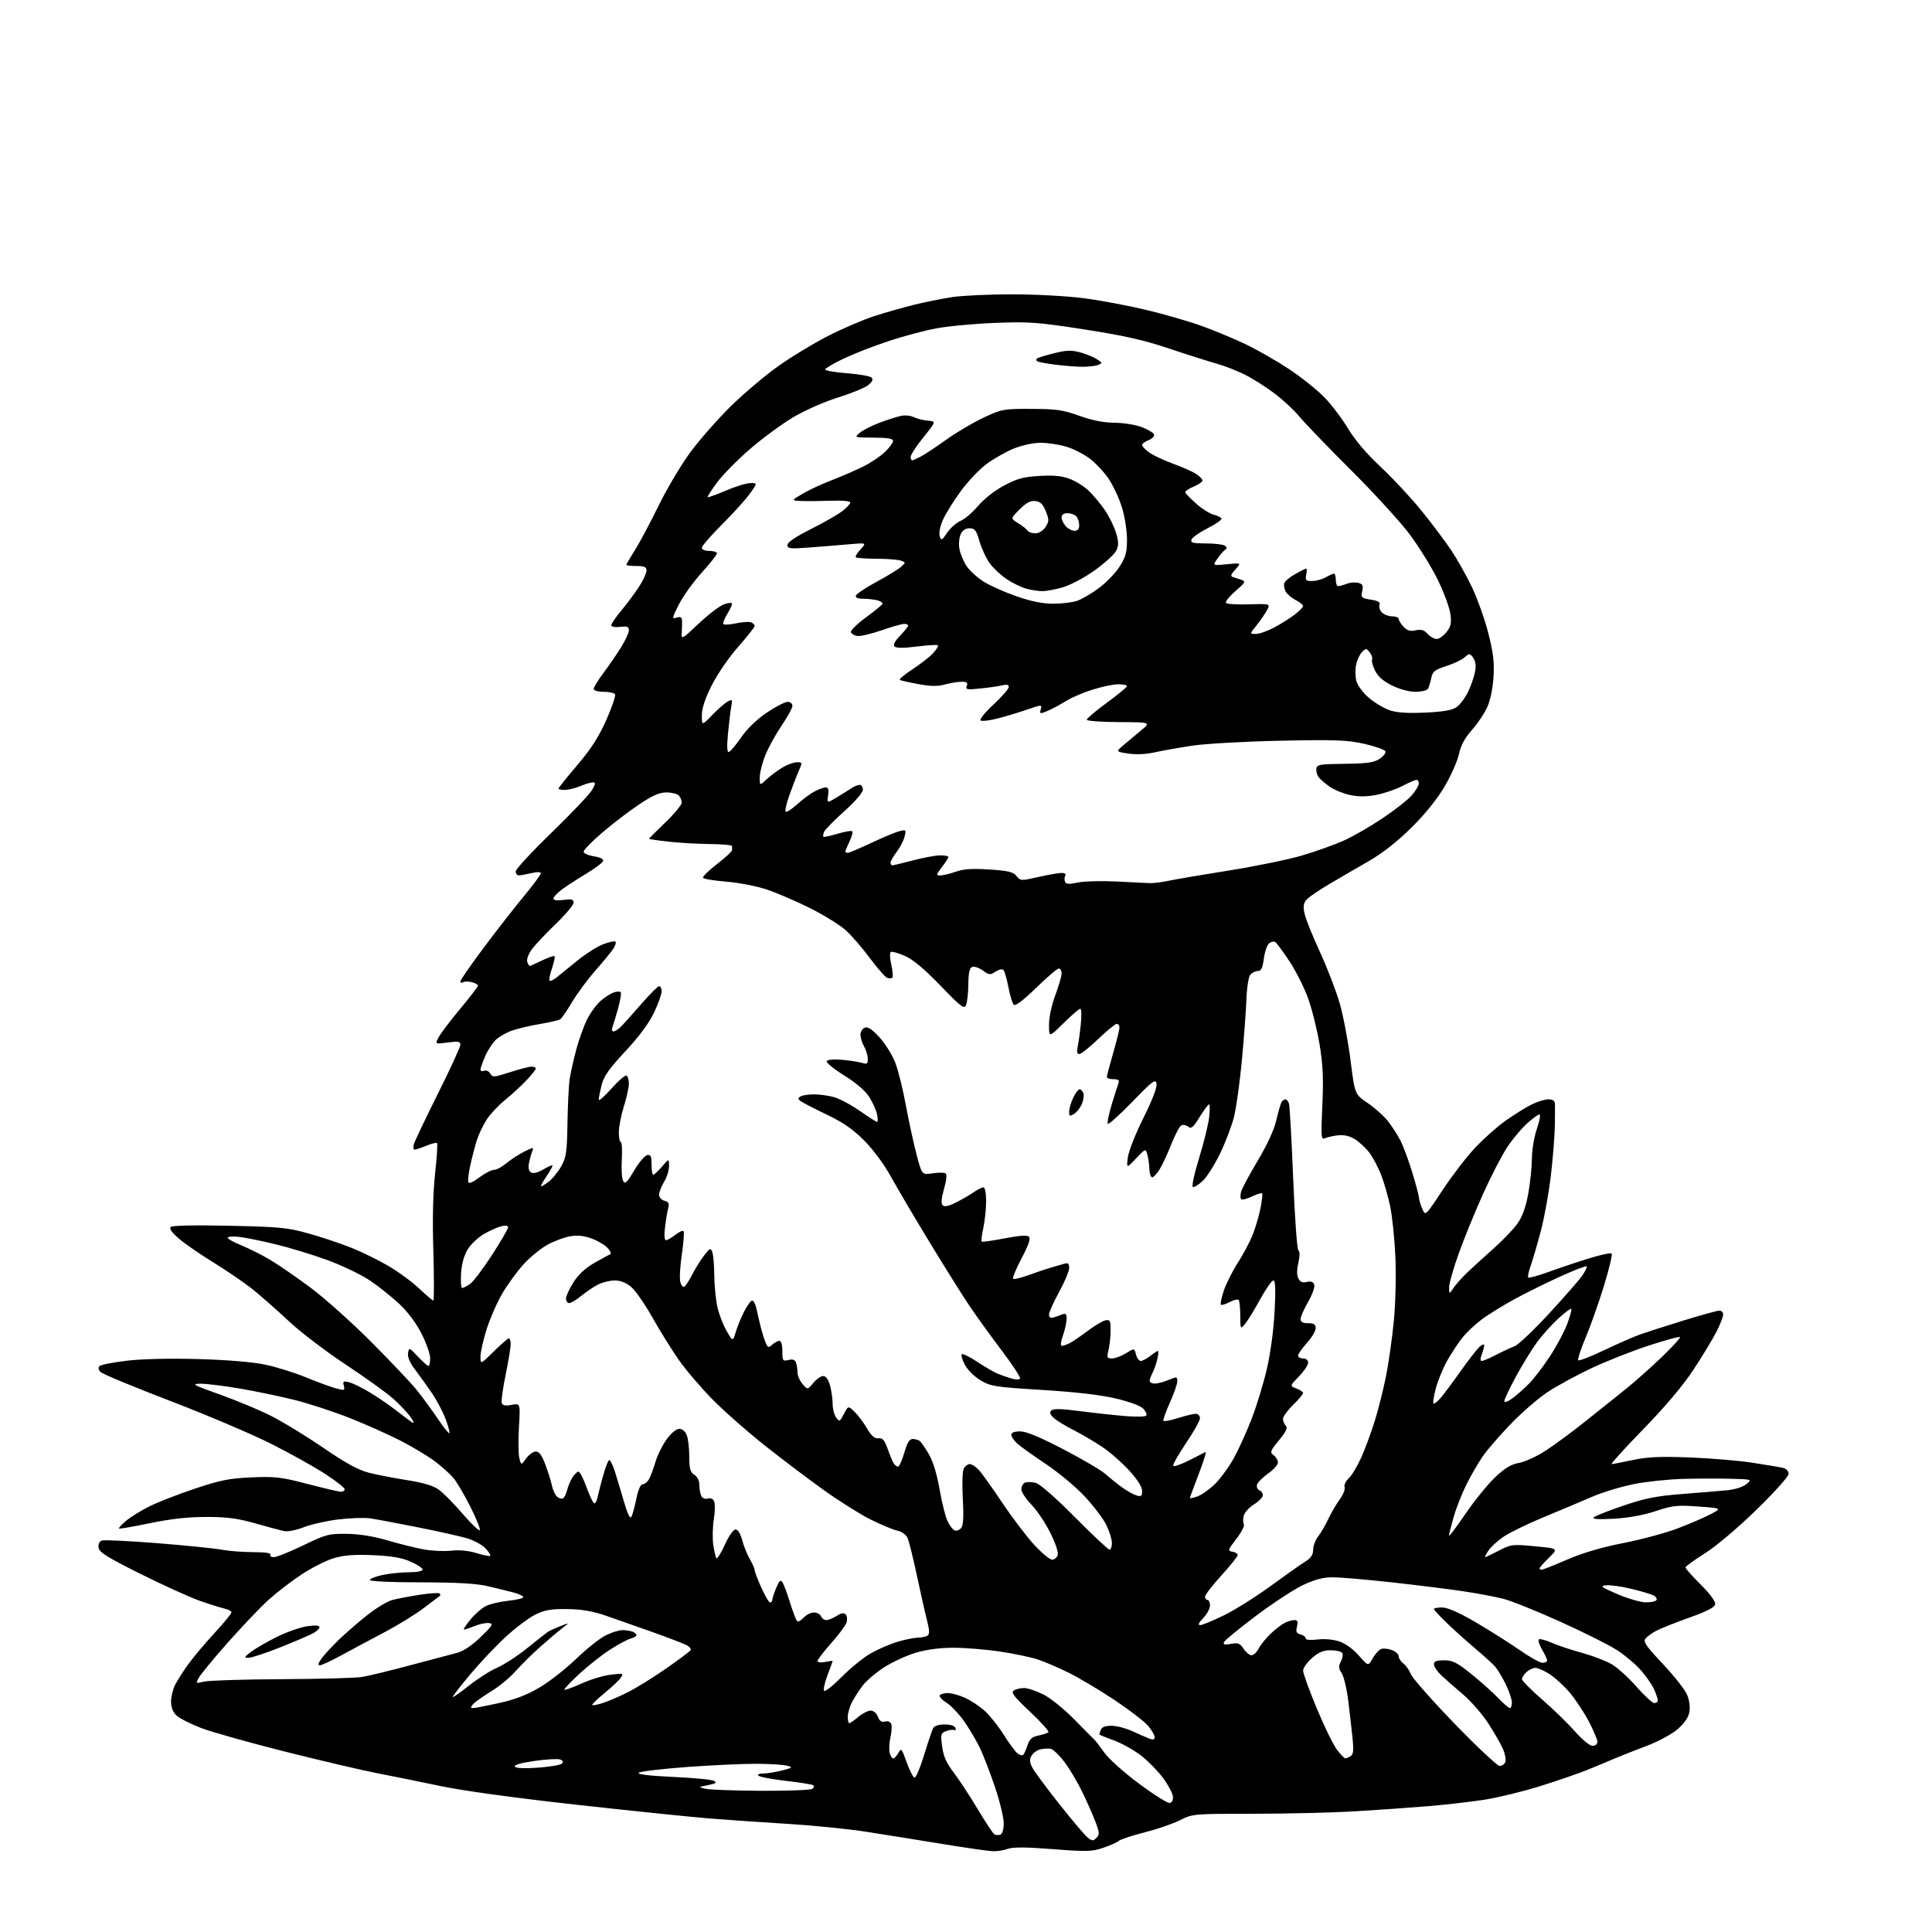<?xml version="1.0" encoding="UTF-8" standalone="no"?>
<svg 
  version="1.1" 
  xmlns="http://www.w3.org/2000/svg" 
  xmlns:xlink="http://www.w3.org/1999/xlink" 
  xmlns:svg="http://www.w3.org/2000/svg"
  xmlns:rdf="http://www.w3.org/1999/02/22-rdf-syntax-ns#"
  xmlns:cc="http://creativecommons.org/ns#"
  xmlns:dc="http://purl.org/dc/elements/1.1/"
  viewBox="0 0 768 768"
  width="768"
  height="768"
>
<style>svg {background-color: white; }</style>"
<path stroke="none" fill="black" fill-rule="evenodd" d="M394.68,735.89C392.93,735.83 383.85,734.52 374.50,732.99C365.15,731.46 351.65,729.30 344.50,728.18C337.35,727.06 323.40,725.65 313.50,725.04C303.60,724.43 289.65,723.47 282.50,722.91C275.35,722.34 251.50,719.89 229.50,717.45C204.75,714.71 183.97,711.85 175.00,709.96C167.03,708.28 155.78,706.00 150.00,704.89C144.22,703.78 127.80,699.93 113.50,696.34C99.20,692.75 84.10,688.50 79.94,686.91C75.78,685.31 71.39,683.08 70.19,681.96C68.74,680.61 68.00,678.74 68.00,676.41C68.00,674.48 68.73,671.46 69.63,669.70C70.53,667.94 72.89,664.25 74.88,661.50C76.87,658.75 81.53,653.21 85.25,649.19C88.96,645.17 92.00,641.47 92.00,640.96C92.00,640.45 90.76,639.77 89.25,639.44C87.74,639.10 83.29,637.70 79.36,636.32C75.43,634.94 64.85,630.14 55.86,625.65C42.67,619.08 39.44,617.06 39.18,615.25C38.99,613.91 39.49,612.75 40.40,612.40C41.25,612.07 51.22,612.54 62.55,613.44C73.88,614.34 85.43,615.51 88.21,616.04C91.00,616.57 96.61,617.00 100.70,617.00C105.39,617.00 107.89,617.37 107.50,618.00C107.16,618.55 107.77,619.00 108.85,619.00C109.94,619.00 115.18,616.89 120.51,614.32C129.57,609.94 130.69,609.64 137.85,609.73C142.84,609.79 148.46,610.69 154.00,612.32C158.68,613.70 165.15,615.31 168.39,615.91C171.63,616.50 176.58,616.73 179.39,616.42C182.66,616.06 186.28,616.41 189.45,617.39C192.18,618.24 194.62,618.72 194.87,618.46C195.13,618.20 194.28,616.86 192.98,615.48C191.68,614.10 188.41,612.31 185.71,611.51C183.01,610.71 174.21,608.74 166.15,607.13C158.09,605.52 149.56,603.93 147.19,603.58C144.82,603.24 139.06,603.43 134.39,604.01C129.72,604.59 123.57,605.99 120.71,607.11C117.86,608.24 114.40,608.93 113.01,608.64C111.63,608.36 106.45,606.98 101.50,605.57C94.42,603.55 90.27,603.01 82.00,603.01C74.71,603.01 67.86,603.77 59.57,605.50C53.01,606.86 47.48,607.81 47.28,607.61C47.08,607.41 48.35,606.04 50.11,604.56C51.86,603.09 55.98,600.52 59.27,598.87C62.55,597.21 70.69,594.03 77.37,591.80C87.62,588.37 91.13,587.67 100.00,587.28C109.39,586.87 111.75,587.15 122.32,589.91C128.82,591.61 134.78,593.00 135.57,593.00C136.36,593.00 137.00,592.54 137.00,591.98C137.00,591.42 133.58,588.73 129.40,586.00C125.22,583.27 115.64,577.91 108.12,574.10C100.59,570.28 82.52,562.59 67.97,557.01C53.41,551.43 40.84,546.22 40.04,545.44C39.10,544.52 38.93,543.67 39.56,543.04C40.09,542.51 45.00,541.55 50.47,540.90C56.57,540.18 67.56,539.93 78.95,540.26C90.58,540.59 100.49,541.42 105.50,542.48C109.90,543.41 117.10,545.66 121.50,547.47C125.90,549.29 131.23,551.25 133.35,551.84C136.98,552.83 137.17,552.77 136.67,550.86C136.21,549.07 136.48,548.90 138.82,549.49C140.29,549.86 144.09,551.73 147.26,553.66C150.42,555.58 155.15,558.83 157.76,560.88C160.37,562.93 163.15,565.00 163.95,565.49C164.74,565.97 164.40,564.96 163.18,563.25C161.96,561.54 158.83,558.24 156.23,555.93C153.63,553.62 145.12,547.51 137.32,542.36C129.51,537.21 119.39,529.49 114.82,525.20C110.24,520.91 103.85,515.27 100.62,512.66C97.38,510.06 90.40,505.27 85.10,502.01C79.81,498.76 73.54,494.44 71.17,492.41C68.37,490.02 67.21,488.39 67.84,487.76C68.45,487.15 77.30,486.96 91.16,487.26C111.42,487.70 114.37,487.99 122.86,490.38C128.00,491.83 135.57,494.36 139.68,496.01C143.79,497.65 150.38,500.88 154.33,503.19C158.27,505.49 163.79,509.54 166.60,512.19C169.40,514.83 171.95,517.00 172.26,517.00C172.57,517.00 172.57,508.19 172.26,497.43C171.88,484.47 172.12,473.97 172.97,466.38C173.67,460.08 174.02,454.68 173.73,454.40C173.45,454.12 171.54,454.58 169.49,455.44C167.43,456.30 165.33,457.00 164.81,457.00C164.29,457.00 164.17,455.99 164.54,454.75C164.92,453.51 169.22,444.49 174.11,434.69C179.00,424.90 183.00,416.18 183.00,415.32C183.00,414.00 182.16,413.85 177.95,414.41C172.91,415.08 172.91,415.08 174.39,412.29C175.20,410.76 179.04,405.69 182.93,401.02C186.82,396.36 190.00,392.21 190.00,391.79C190.00,391.38 188.90,390.76 187.56,390.42C186.21,390.09 184.64,390.11 184.06,390.46C183.48,390.82 183.00,390.68 183.00,390.14C183.00,389.60 187.14,383.61 192.21,376.83C197.27,370.05 204.47,360.81 208.21,356.31C211.94,351.80 215.00,347.69 215.00,347.16C215.00,346.57 213.57,346.54 211.25,347.08C209.19,347.56 206.94,347.96 206.25,347.98C205.56,347.99 205.00,347.28 205.00,346.40C205.00,345.52 211.41,338.59 219.25,330.99C227.09,323.39 234.31,315.78 235.31,314.09C236.77,311.58 236.84,311.00 235.68,311.00C234.89,311.00 232.63,311.67 230.65,312.50C228.68,313.32 225.92,314.00 224.53,314.00C223.14,314.00 222.00,313.76 222.00,313.47C222.00,313.18 225.36,308.99 229.47,304.16C234.96,297.71 238.03,292.93 241.03,286.18C243.27,281.12 244.83,276.54 244.50,275.99C244.16,275.45 242.11,275.00 239.94,275.00C237.62,275.00 236.00,274.52 236.00,273.84C236.00,273.21 237.72,270.39 239.83,267.59C241.93,264.79 245.08,260.21 246.83,257.41C248.57,254.61 250.00,251.53 250.00,250.55C250.00,249.12 249.34,248.86 246.50,249.19C244.43,249.43 243.00,249.16 243.00,248.53C243.00,247.94 244.87,245.22 247.15,242.48C249.43,239.74 252.58,235.50 254.15,233.05C255.72,230.61 257.00,227.80 257.00,226.80C257.00,225.37 256.19,225.00 253.00,225.00C250.80,225.00 249.00,224.78 249.00,224.52C249.00,224.26 250.50,221.67 252.34,218.77C254.18,215.87 258.44,207.88 261.81,201.00C265.17,194.12 270.94,184.45 274.63,179.50C278.32,174.55 285.46,166.45 290.49,161.50C295.53,156.55 303.90,149.46 309.08,145.75C314.26,142.04 323.23,136.59 329.00,133.63C334.77,130.68 343.10,127.09 347.50,125.67C351.90,124.25 359.10,122.20 363.50,121.12C367.90,120.04 374.74,118.67 378.69,118.08C382.65,117.49 393.31,117.00 402.39,117.00C411.47,117.00 424.21,117.69 430.70,118.53C437.19,119.37 448.35,121.45 455.50,123.16C462.65,124.86 472.60,127.74 477.62,129.54C482.64,131.35 490.52,134.62 495.13,136.82C499.74,139.02 507.56,143.51 512.51,146.79C517.45,150.07 523.81,155.17 526.64,158.13C529.47,161.08 533.67,166.65 535.97,170.50C538.66,174.98 543.33,180.46 548.96,185.72C553.80,190.24 561.12,198.12 565.23,203.22C569.34,208.32 574.60,215.33 576.92,218.79C579.24,222.26 582.90,228.78 585.07,233.29C587.23,237.81 590.16,246.00 591.57,251.50C593.59,259.32 594.05,263.13 593.70,269.00C593.44,273.46 592.45,278.32 591.25,281.00C590.15,283.48 587.40,287.59 585.14,290.14C582.27,293.38 580.70,296.28 579.96,299.76C579.37,302.51 576.81,308.30 574.26,312.63C571.32,317.64 566.52,323.59 561.05,329.00C555.37,334.63 549.60,339.15 543.98,342.38C539.32,345.06 532.35,349.11 528.51,351.38C524.66,353.64 520.68,356.33 519.67,357.34C518.22,358.78 517.96,359.99 518.50,362.84C518.87,364.85 521.61,371.75 524.58,378.17C527.55,384.59 531.14,393.90 532.56,398.85C533.98,403.80 535.91,413.97 536.85,421.44C538.56,435.02 538.56,435.02 543.64,438.45C546.44,440.33 550.08,443.59 551.73,445.69C553.38,447.78 555.65,451.30 556.76,453.50C557.87,455.70 559.96,461.35 561.39,466.05C562.83,470.75 564.02,475.25 564.05,476.05C564.07,476.85 564.66,478.83 565.36,480.47C566.62,483.43 566.62,483.43 573.39,473.17C577.11,467.53 582.91,459.96 586.28,456.36C589.65,452.76 595.13,447.88 598.45,445.53C601.78,443.17 606.39,440.29 608.71,439.12C611.03,437.95 614.06,437.00 615.46,437.00C617.17,437.00 618.03,437.57 618.11,438.75C618.17,439.71 618.14,443.88 618.06,448.00C617.97,452.12 617.25,460.95 616.46,467.62C615.66,474.29 613.91,483.96 612.56,489.12C611.21,494.28 609.41,500.48 608.55,502.91C607.68,505.33 607.21,507.55 607.50,507.84C607.79,508.12 611.51,507.10 615.76,505.55C620.02,504.01 627.21,501.60 631.74,500.20C636.27,498.79 640.28,497.95 640.65,498.32C641.03,498.69 639.63,504.51 637.56,511.25C635.49,517.99 632.21,527.24 630.28,531.80C628.35,536.37 627.05,540.39 627.39,540.72C627.73,541.06 632.39,539.25 637.75,536.69C643.11,534.13 649.52,531.33 652.00,530.45C654.48,529.57 662.22,527.09 669.20,524.93C676.19,522.77 682.60,521.00 683.45,521.00C684.30,521.00 685.00,521.69 685.00,522.53C685.00,523.38 683.82,526.41 682.37,529.28C680.92,532.15 676.82,538.94 673.25,544.36C668.98,550.84 662.12,558.99 653.25,568.11C645.82,575.75 640.14,582.00 640.62,582.00C641.10,582.00 644.88,581.28 649.00,580.39C654.84,579.15 659.83,578.92 671.50,579.35C679.75,579.66 691.00,580.60 696.50,581.44C702.00,582.28 707.51,583.21 708.75,583.50C710.07,583.82 711.00,584.80 711.00,585.87C711.00,586.91 705.45,593.12 698.25,600.13C690.77,607.41 682.30,614.57 677.75,617.45C673.49,620.14 670.00,622.68 670.00,623.09C670.00,623.50 672.73,626.57 676.07,629.91C679.85,633.69 682.02,636.65 681.81,637.74C681.58,638.96 678.42,640.58 671.49,643.05C665.99,645.01 660.12,647.34 658.43,648.24C656.74,649.13 654.80,650.54 654.12,651.35C653.10,652.59 654.25,654.27 661.01,661.45C665.48,666.19 669.81,671.70 670.65,673.70C671.57,675.92 671.92,678.60 671.54,680.62C671.14,682.78 669.51,685.12 666.79,687.45C664.51,689.40 659.04,692.35 654.58,694.02C650.13,695.69 644.48,697.93 642.00,698.98C639.52,700.04 634.58,702.10 631.00,703.55C627.42,705.00 618.93,707.93 612.13,710.05C605.32,712.17 595.42,714.58 590.13,715.41C584.83,716.23 574.88,717.38 568.00,717.96C561.12,718.54 548.08,719.46 539.00,720.00C529.92,720.55 511.62,720.99 498.33,721.00C474.38,721.00 474.12,721.02 469.05,723.57C466.24,724.98 459.94,727.15 455.04,728.38C450.15,729.62 445.54,731.14 444.80,731.75C444.06,732.37 441.22,733.63 438.50,734.55C434.06,736.06 431.95,736.11 418.48,735.06C407.81,734.23 402.61,734.20 400.65,734.94C399.12,735.52 396.44,735.95 394.68,735.89zM435.83,730.60C437.14,729.28 437.11,728.56 435.51,724.31C434.51,721.66 432.15,716.31 430.26,712.41C428.38,708.50 425.16,703.11 423.13,700.41C421.09,697.72 418.62,695.36 417.63,695.17C416.65,694.98 414.77,695.09 413.45,695.42C412.13,695.75 410.58,696.91 410.00,698.00C409.21,699.48 409.31,700.69 410.41,702.74C411.22,704.26 415.97,710.67 420.98,717.00C425.98,723.33 431.03,729.31 432.20,730.30C434.09,731.89 434.51,731.92 435.83,730.60zM397.66,729.30C398.47,728.99 399.00,727.21 399.00,724.77C399.00,722.56 397.47,716.20 395.60,710.63C393.74,705.06 391.03,698.02 389.60,695.00C388.16,691.98 385.30,687.12 383.24,684.20C381.18,681.29 378.04,677.98 376.25,676.85C374.46,675.73 373.25,674.40 373.56,673.90C373.87,673.41 375.33,673.01 376.81,673.02C378.29,673.03 381.33,673.87 383.57,674.89C385.80,675.91 389.26,678.17 391.26,679.92C393.26,681.68 396.66,685.91 398.82,689.33C400.97,692.74 403.48,696.16 404.39,696.91C405.30,697.67 406.36,697.97 406.74,697.59C407.12,697.21 407.90,695.48 408.47,693.74C409.27,691.29 410.24,690.42 412.80,689.90C414.62,689.53 416.40,688.94 416.76,688.58C417.12,688.22 413.83,684.56 409.46,680.45C403.01,674.40 401.79,672.80 403.00,672.01C403.82,671.47 405.65,671.02 407.05,671.02C408.46,671.01 411.89,672.14 414.67,673.53C417.47,674.92 422.92,679.28 426.83,683.28C430.73,687.25 434.40,690.95 434.99,691.50C435.57,692.05 437.40,694.43 439.05,696.78C440.71,699.14 446.88,704.66 452.78,709.04C458.68,713.43 464.18,716.89 465.00,716.72C465.92,716.54 466.40,715.51 466.24,714.08C466.09,712.79 464.38,709.56 462.43,706.91C460.49,704.26 456.61,700.27 453.83,698.05C451.04,695.84 446.12,693.06 442.88,691.88C439.65,690.70 437.00,689.60 437.00,689.45C437.00,689.29 437.27,688.45 437.61,687.58C438.01,686.53 439.44,686.01 441.86,686.02C443.86,686.03 447.52,686.98 450.00,688.11C452.48,689.25 455.51,690.58 456.75,691.07C458.43,691.73 459.00,691.60 459.00,690.55C459.00,689.78 457.83,687.77 456.41,686.07C454.98,684.38 449.06,679.81 443.26,675.93C437.45,672.05 429.28,667.16 425.10,665.08C420.92,662.99 415.25,660.55 412.50,659.65C409.75,658.75 403.00,657.34 397.50,656.51C392.00,655.69 383.72,655.01 379.11,655.01C373.62,655.00 368.40,655.69 364.02,656.99C360.34,658.09 354.67,660.71 351.42,662.81C348.16,664.92 344.33,668.18 342.90,670.07C341.47,671.96 339.55,674.94 338.65,676.70C337.74,678.46 337.00,681.05 337.00,682.45C337.00,683.85 337.27,685.00 337.61,685.00C337.94,685.00 339.55,683.88 341.18,682.50C342.82,681.12 345.03,680.00 346.10,680.00C347.24,680.00 348.43,681.00 348.97,682.42C349.62,684.14 350.44,684.70 351.81,684.34C352.94,684.04 353.95,684.44 354.28,685.30C354.59,686.10 354.45,688.50 353.97,690.63C353.49,692.76 353.35,695.51 353.65,696.75C353.96,697.99 354.60,699.00 355.07,699.00C355.54,699.00 356.46,698.01 357.11,696.80C358.21,694.75 358.43,694.99 360.39,700.47C361.55,703.70 362.95,706.48 363.50,706.65C364.05,706.81 365.77,702.80 367.32,697.72C368.87,692.65 370.50,687.83 370.93,687.00C371.42,686.07 373.16,685.50 375.53,685.50C377.89,685.50 379.51,686.03 379.80,686.89C380.05,687.65 379.86,688.04 379.38,687.76C378.90,687.47 377.45,687.63 376.16,688.12C373.97,688.94 373.86,689.36 374.51,694.25C375.03,698.13 376.21,700.81 379.03,704.50C381.14,707.25 385.42,713.77 388.55,719.00C391.68,724.23 394.70,728.80 395.28,729.16C395.85,729.52 396.92,729.58 397.66,729.30zM302.50,711.87C312.95,711.92 322.11,711.58 322.86,711.11C323.65,710.61 323.81,710.00 323.24,709.65C322.71,709.32 317.82,708.54 312.39,707.92C306.95,707.29 302.07,706.38 301.55,705.89C300.98,705.36 301.70,705.00 303.36,705.00C304.87,705.00 308.23,704.46 310.81,703.81C315.03,702.73 315.25,702.54 313.00,701.91C311.62,701.52 306.23,701.17 301.00,701.13C295.77,701.09 283.26,701.67 273.18,702.40C263.10,703.14 254.42,704.18 253.89,704.71C253.26,705.34 258.08,705.92 267.56,706.35C275.62,706.72 282.93,707.42 283.82,707.92C285.08,708.63 284.56,709.00 281.47,709.61C277.50,710.40 277.50,710.40 280.50,711.08C282.15,711.46 292.05,711.81 302.50,711.87zM213.81,702.68C218.49,702.34 222.78,701.62 223.33,701.07C224.00,700.40 223.79,699.86 222.67,699.43C221.76,699.08 217.19,699.33 212.51,700.00C207.15,700.76 204.25,701.59 204.65,702.24C205.06,702.90 208.37,703.06 213.81,702.68zM596.14,702.00C597.05,702.00 598.05,701.30 598.38,700.44C598.71,699.59 598.33,697.34 597.55,695.46C596.76,693.57 594.12,688.94 591.69,685.18C589.25,681.42 584.63,676.13 581.42,673.42C578.21,670.71 574.33,667.30 572.79,665.83C571.26,664.36 570.00,662.44 570.00,661.58C570.00,660.40 571.03,660.00 574.05,660.00C577.46,660.00 579.17,660.86 584.80,665.39C588.49,668.36 593.28,672.63 595.45,674.89C597.63,677.15 599.76,679.00 600.20,679.00C600.64,679.00 601.00,677.99 600.99,676.75C600.98,675.51 599.89,672.25 598.55,669.50C597.21,666.75 595.30,663.59 594.31,662.47C593.31,661.36 589.58,657.97 586.00,654.94C582.42,651.91 577.36,647.35 574.75,644.80C572.14,642.26 570.00,639.91 570.00,639.59C570.00,639.27 571.47,639.00 573.27,639.00C575.44,639.00 579.88,640.95 586.52,644.82C592.01,648.03 599.84,652.98 603.93,655.82C608.01,658.67 612.18,661.00 613.18,661.00C614.18,661.00 615.00,660.58 615.00,660.06C615.00,659.54 614.08,657.55 612.95,655.65C611.83,653.74 611.28,651.94 611.75,651.66C612.21,651.37 614.45,651.97 616.73,652.99C619.00,654.01 624.38,655.80 628.68,656.98C632.98,658.16 638.37,660.21 640.65,661.54C642.94,662.88 647.38,666.90 650.52,670.48C653.67,674.07 656.86,677.00 657.62,677.00C658.38,677.00 659.00,676.54 659.00,675.97C659.00,675.40 658.38,673.49 657.62,671.72C656.86,669.95 654.51,666.51 652.40,664.09C650.29,661.66 646.00,658.02 642.87,655.99C639.74,653.97 629.60,648.88 620.34,644.70C611.08,640.51 600.88,636.40 597.67,635.57C594.47,634.75 587.27,633.38 581.67,632.55C576.08,631.71 563.31,630.12 553.30,629.01C543.29,627.91 532.71,627.00 529.80,627.00C525.97,627.00 522.70,627.85 518.00,630.07C514.42,631.75 506.00,637.27 499.27,642.32C492.55,647.37 486.82,652.08 486.54,652.79C486.16,653.76 486.86,653.93 489.35,653.46C492.17,652.93 492.92,653.23 494.36,655.42C495.29,656.84 496.70,658.00 497.50,658.00C498.30,658.00 499.60,656.76 500.39,655.25C501.18,653.74 503.33,651.09 505.16,649.37C507.00,647.65 509.48,645.74 510.68,645.12C511.89,644.50 513.62,644.00 514.54,644.00C515.84,644.00 516.07,644.58 515.57,646.58C515.05,648.64 515.33,649.27 516.96,649.70C518.08,649.99 519.00,650.69 519.00,651.26C519.00,651.89 520.82,652.07 523.75,651.72C526.60,651.39 530.10,651.71 532.50,652.53C534.86,653.34 538.01,655.63 540.19,658.14C543.88,662.38 543.88,662.38 545.69,659.19C546.68,657.43 548.23,655.76 549.12,655.47C550.01,655.18 551.92,655.40 553.37,655.95C554.82,656.50 556.00,657.61 556.00,658.42C556.00,659.23 556.81,660.47 557.80,661.19C558.79,661.91 560.15,663.85 560.83,665.50C561.51,667.15 569.36,676.04 578.28,685.25C587.20,694.46 595.24,702.00 596.14,702.00zM534.80,698.98C535.19,698.98 536.13,698.57 536.90,698.08C537.96,697.41 538.15,695.77 537.70,691.35C537.37,688.13 536.61,681.46 536.01,676.52C535.42,671.58 534.22,666.46 533.36,665.15C532.08,663.19 532.02,662.34 533.01,660.47C533.69,659.22 533.93,657.70 533.56,657.10C533.19,656.49 531.12,656.00 528.98,656.00C526.03,656.00 524.20,656.77 521.53,659.10C519.59,660.81 518.00,663.06 518.00,664.11C518.00,665.16 520.43,671.87 523.40,679.03C526.37,686.19 530.00,693.62 531.45,695.53C532.91,697.44 534.42,698.99 534.80,698.98zM633.06,694.00C634.17,694.00 635.00,693.32 635.00,692.40C635.00,691.51 633.42,687.80 631.50,684.15C629.57,680.49 626.13,675.33 623.85,672.67C621.57,670.01 617.98,666.75 615.87,665.42C613.77,664.09 611.28,663.00 610.35,663.00C609.42,663.00 607.83,663.74 606.83,664.65C605.82,665.57 605.00,666.83 605.00,667.47C605.00,668.11 608.59,671.74 612.99,675.55C617.38,679.36 623.25,685.07 626.04,688.24C628.95,691.53 631.95,694.00 633.06,694.00zM188.13,678.98C188.88,678.97 193.52,678.07 198.44,676.98C204.70,675.60 209.49,673.75 214.44,670.83C218.32,668.54 224.88,663.42 229.00,659.45C233.12,655.48 238.39,651.28 240.71,650.12C243.03,648.95 246.03,648.00 247.38,648.00C248.73,648.00 250.55,648.27 251.42,648.61C252.29,648.94 253.00,649.57 253.00,650.00C253.00,650.43 251.97,651.04 250.71,651.36C249.44,651.68 245.73,653.67 242.46,655.79C239.18,657.90 233.67,662.26 230.22,665.45C226.77,668.65 224.13,671.46 224.36,671.69C224.59,671.93 227.66,670.82 231.16,669.23C234.67,667.63 239.91,666.05 242.80,665.71C247.83,665.11 247.99,665.17 246.71,667.00C245.97,668.06 243.04,670.82 240.19,673.13C237.34,675.45 235.20,677.54 235.44,677.77C235.67,678.01 237.58,677.64 239.68,676.96C241.78,676.28 246.20,674.38 249.50,672.73C252.80,671.08 259.65,666.84 264.73,663.31C269.80,659.77 274.20,656.48 274.51,655.99C274.81,655.50 274.14,654.61 273.01,654.01C271.89,653.41 265.91,651.11 259.73,648.90C253.56,646.70 245.12,643.73 241.00,642.31C235.57,640.45 231.29,639.71 225.50,639.63C219.04,639.55 216.59,639.97 212.80,641.83C210.22,643.09 204.88,647.12 200.93,650.77C196.98,654.43 190.66,661.12 186.87,665.65C183.09,670.18 180.00,674.17 180.00,674.53C180.00,674.88 182.86,672.89 186.36,670.11C189.86,667.33 194.90,664.11 197.56,662.97C200.22,661.83 205.57,658.36 209.45,655.25C213.33,652.14 216.98,649.25 217.58,648.82C218.17,648.39 220.42,647.34 222.58,646.49C226.50,644.94 226.50,644.94 223.51,647.22C221.87,648.47 217.88,651.86 214.65,654.74C211.41,657.62 207.00,661.99 204.84,664.45C202.68,666.90 198.29,670.50 195.08,672.45C191.87,674.40 188.69,676.67 188.00,677.50C187.00,678.71 187.02,679.00 188.13,678.98zM334.56,666.63C338.07,663.08 343.32,658.83 346.22,657.18C349.12,655.54 353.94,653.47 356.93,652.59C359.92,651.72 363.52,650.99 364.93,650.98C366.34,650.98 368.03,650.63 368.68,650.22C369.58,649.65 369.53,648.16 368.47,643.98C367.70,640.97 365.88,632.91 364.43,626.07C362.98,619.23 361.33,612.61 360.76,611.37C360.15,610.03 358.45,608.82 356.61,608.42C354.90,608.05 350.12,606.06 345.99,603.99C341.86,601.92 333.50,596.65 327.41,592.29C321.32,587.93 310.74,579.94 303.92,574.53C297.09,569.12 287.79,560.93 283.26,556.32C278.72,551.72 272.73,544.70 269.93,540.72C267.14,536.75 262.40,529.15 259.41,523.83C256.42,518.51 252.60,513.00 250.91,511.58C248.90,509.89 246.65,509.00 244.37,509.00C242.46,509.00 239.46,509.74 237.70,510.65C235.94,511.55 232.93,513.58 231.02,515.15C229.11,516.72 226.97,518.00 226.27,518.00C225.57,518.00 225.00,517.19 225.00,516.20C225.00,515.20 226.33,512.30 227.95,509.75C229.88,506.70 232.72,504.06 236.20,502.06C239.11,500.39 241.95,498.86 242.50,498.66C243.05,498.46 242.66,497.34 241.63,496.18C240.60,495.02 237.79,493.32 235.39,492.41C232.37,491.25 229.73,490.95 226.82,491.41C224.51,491.78 220.41,493.28 217.72,494.75C215.02,496.22 210.72,499.72 208.16,502.54C205.60,505.36 201.80,510.56 199.72,514.09C197.65,517.61 194.84,524.01 193.47,528.30C192.11,532.59 191.00,537.53 191.00,539.27C191.00,542.43 191.00,542.43 196.28,537.22C199.19,534.35 201.89,532.00 202.28,532.00C202.68,532.00 203.00,533.08 203.00,534.39C203.00,535.70 202.09,541.20 200.98,546.61C199.86,552.02 199.18,557.04 199.46,557.77C199.82,558.70 201.00,558.90 203.41,558.45C206.85,557.81 206.85,557.81 206.29,567.28C205.98,572.49 206.05,578.04 206.44,579.62C207.16,582.50 207.16,582.50 209.16,579.75C210.27,578.24 212.00,577.00 213.01,577.00C214.32,577.00 215.42,578.52 216.81,582.25C217.88,585.14 219.07,588.93 219.44,590.68C219.82,592.43 220.75,594.38 221.52,595.02C222.29,595.65 223.33,595.91 223.85,595.60C224.36,595.28 225.08,593.78 225.46,592.26C225.83,590.74 226.79,588.49 227.59,587.25C228.39,586.01 229.46,585.00 229.97,585.00C230.48,585.00 231.88,587.71 233.09,591.03C234.30,594.35 235.66,597.29 236.12,597.57C236.57,597.85 237.20,596.83 237.52,595.29C237.83,593.76 238.82,589.89 239.72,586.70C240.61,583.51 241.68,580.70 242.09,580.44C242.50,580.19 243.52,582.13 244.36,584.74C245.19,587.36 246.85,592.85 248.04,596.95C249.49,601.94 250.46,603.92 250.99,602.95C251.43,602.15 252.31,598.91 252.96,595.75C253.72,592.06 254.64,590.00 255.54,590.00C256.30,590.00 257.43,589.06 258.04,587.92C258.65,586.78 259.79,583.70 260.57,581.09C261.34,578.47 263.34,574.45 265.00,572.16C266.82,569.65 268.81,568.00 270.03,568.00C271.28,568.00 272.42,568.98 273.02,570.57C273.56,571.98 274.00,575.80 274.00,579.06C274.00,583.90 274.37,585.21 276.00,586.23C277.27,587.03 278.01,588.58 278.02,590.49C278.02,592.15 278.43,594.13 278.91,594.90C279.40,595.66 280.51,596.02 281.37,595.69C282.27,595.34 283.32,595.75 283.81,596.62C284.29,597.49 284.28,600.64 283.77,603.83C283.28,606.95 283.17,611.52 283.53,614.00C283.90,616.48 284.44,618.90 284.75,619.40C285.05,619.89 286.55,617.53 288.09,614.15C289.73,610.53 291.50,608.00 292.40,608.00C293.35,608.00 294.34,609.60 295.04,612.25C295.66,614.59 297.02,617.99 298.08,619.81C299.14,621.63 300.00,623.59 300.00,624.18C300.00,624.77 301.19,627.89 302.64,631.12C304.09,634.36 305.66,637.00 306.14,637.00C306.61,637.00 307.00,636.54 307.00,635.97C307.00,635.40 307.70,633.27 308.55,631.23C309.78,628.29 310.29,627.84 311.06,629.02C311.59,629.83 312.96,633.54 314.11,637.25C315.26,640.96 316.54,644.22 316.96,644.48C317.39,644.74 318.54,644.06 319.52,642.98C320.51,641.89 322.32,641.00 323.55,641.00C324.78,641.00 326.05,641.67 326.36,642.50C326.68,643.33 327.64,644.00 328.50,644.00C329.37,644.00 331.20,643.26 332.59,642.35C334.34,641.20 335.42,641.02 336.15,641.75C336.73,642.33 336.89,643.77 336.51,644.96C336.14,646.15 333.39,649.85 330.41,653.18C327.44,656.52 325.00,659.70 325.00,660.25C325.00,660.83 326.27,661.00 328.00,660.65C329.65,660.32 331.00,660.15 331.00,660.27C331.00,660.40 330.09,662.89 328.98,665.81C327.87,668.74 327.23,671.57 327.56,672.10C327.90,672.64 331.04,670.18 334.56,666.63zM81.14,668.46C82.99,668.01 96.88,667.57 112.00,667.50C127.12,667.43 141.53,667.03 144.00,666.61C146.47,666.20 155.03,664.12 163.00,661.99C170.97,659.86 179.32,657.65 181.54,657.07C184.20,656.39 187.45,654.24 191.04,650.77C195.83,646.15 196.24,645.46 194.35,645.19C193.17,645.03 190.51,645.59 188.45,646.46C186.38,647.32 184.55,647.88 184.37,647.71C184.20,647.53 185.43,645.72 187.12,643.67C188.80,641.63 191.48,639.29 193.06,638.47C194.65,637.65 198.66,636.69 201.97,636.34C205.29,636.00 208.00,635.35 208.00,634.90C208.00,634.45 206.31,633.63 204.25,633.08C202.19,632.53 197.57,631.39 194.00,630.55C189.32,629.46 181.83,629.03 167.25,629.01C155.65,629.01 147.00,628.61 147.00,628.08C147.00,627.58 149.27,626.68 152.05,626.08C154.83,625.49 159.55,625.00 162.55,625.00C165.71,625.00 168.00,624.56 168.00,623.94C168.00,623.36 165.86,621.94 163.25,620.78C159.80,619.24 155.74,618.54 148.43,618.21C141.02,617.87 136.90,618.18 132.83,619.36C129.79,620.24 123.98,623.17 119.90,625.86C115.83,628.55 109.92,633.09 106.76,635.95C103.60,638.81 96.36,646.40 90.67,652.82C84.98,659.25 79.75,665.58 79.05,666.90C77.79,669.26 77.82,669.28 81.14,668.46zM127.18,661.97C126.26,661.99 126.46,661.17 127.85,659.25C128.95,657.74 132.01,654.41 134.67,651.85C137.33,649.29 142.39,644.89 145.92,642.09C149.46,639.28 153.96,636.55 155.92,636.03C157.89,635.51 162.80,634.57 166.83,633.95C170.86,633.33 174.42,633.09 174.74,633.41C175.07,633.73 175.15,634.15 174.92,634.32C174.69,634.50 171.79,636.70 168.47,639.21C165.16,641.72 158.19,646.02 152.97,648.77C147.76,651.51 140.12,655.60 136.00,657.85C131.88,660.11 127.91,661.96 127.18,661.97zM98.79,659.00C96.88,659.00 97.04,658.68 100.06,656.44C101.95,655.04 106.65,652.36 110.50,650.48C114.35,648.61 119.64,646.79 122.25,646.43C125.41,645.99 127.00,646.14 127.00,646.86C127.00,647.46 125.72,648.61 124.15,649.42C122.58,650.23 116.72,652.72 111.13,654.95C105.54,657.18 99.98,659.00 98.79,659.00zM477.12,646.00C477.94,646.00 482.18,644.25 486.55,642.10C490.92,639.96 499.23,634.76 505.00,630.53C510.77,626.31 516.96,621.95 518.75,620.83C521.14,619.34 522.00,618.07 522.00,616.04C522.00,614.51 522.90,612.13 523.99,610.74C525.09,609.35 526.89,606.25 528.01,603.85C529.12,601.46 531.16,597.95 532.55,596.05C533.93,594.16 534.81,591.95 534.51,591.15C534.20,590.35 534.92,588.79 536.11,587.68C537.30,586.57 539.51,582.93 541.03,579.58C542.54,576.24 544.94,569.80 546.36,565.27C547.79,560.75 549.84,552.65 550.92,547.27C552.00,541.90 553.42,531.88 554.08,525.00C554.75,517.87 555.01,506.91 554.68,499.50C554.36,492.35 553.42,483.31 552.59,479.40C551.77,475.50 550.14,469.88 548.97,466.90C547.80,463.93 545.70,460.00 544.31,458.16C542.91,456.33 540.36,453.95 538.63,452.87C536.59,451.59 534.29,451.05 532.00,451.30C530.08,451.50 527.72,452.02 526.76,452.44C525.15,453.15 525.07,452.26 525.65,439.35C526.14,428.51 525.89,423.22 524.52,415.00C523.56,409.23 521.50,401.00 519.94,396.73C518.39,392.45 515.04,385.82 512.50,382.00C509.95,378.17 507.43,374.77 506.89,374.43C506.35,374.10 505.27,374.36 504.48,375.02C503.69,375.67 502.75,378.41 502.39,381.11C501.89,384.85 501.33,386.00 499.99,386.00C499.03,386.00 497.69,386.67 497.01,387.49C496.31,388.33 495.64,392.58 495.47,397.24C495.31,401.78 494.49,412.73 493.66,421.57C492.83,430.41 491.41,440.53 490.51,444.07C489.61,447.61 487.14,454.10 485.02,458.50C482.90,462.90 479.81,467.79 478.16,469.36C476.51,470.93 474.72,472.06 474.19,471.86C473.65,471.66 474.71,466.67 476.62,460.50C478.48,454.45 480.30,447.14 480.64,444.25C480.99,441.36 480.98,439.00 480.63,439.00C480.27,439.00 478.59,441.27 476.88,444.03C474.40,448.07 473.51,448.84 472.41,447.92C471.65,447.29 470.43,447.00 469.71,447.28C468.99,447.56 467.19,450.87 465.70,454.64C464.22,458.41 462.11,462.96 461.02,464.75C459.92,466.54 458.57,468.00 458.01,468.00C457.46,468.00 456.96,466.54 456.90,464.75C456.85,462.96 456.48,460.38 456.10,459.00C455.39,456.50 455.39,456.50 451.59,460.50C447.80,464.50 447.80,464.50 448.32,460.15C448.61,457.73 451.35,450.76 454.50,444.46C458.04,437.37 460.00,432.26 459.74,430.81C459.37,428.75 458.32,429.53 450.17,437.93C445.14,443.11 440.74,447.07 440.40,446.73C440.05,446.39 440.73,442.95 441.91,439.09C443.08,435.22 444.30,431.38 444.63,430.53C445.06,429.40 444.54,429.00 442.61,429.00C441.17,429.00 440.00,428.60 440.00,428.11C440.00,427.62 441.12,423.34 442.50,418.60C443.88,413.85 445.00,409.30 445.00,408.48C445.00,407.67 444.51,407.00 443.91,407.00C443.32,407.00 440.02,409.70 436.58,413.00C433.14,416.30 429.75,419.00 429.05,419.00C428.17,419.00 427.96,418.13 428.37,416.25C428.70,414.74 429.27,410.69 429.63,407.25C429.99,403.81 429.90,401.00 429.42,401.00C428.95,401.00 425.96,403.57 422.78,406.72C417.00,412.44 417.00,412.44 417.00,407.34C417.00,404.34 418.03,399.51 419.50,395.60C420.88,391.94 422.00,388.06 422.00,386.98C422.00,385.89 421.50,385.00 420.89,385.00C420.27,385.00 416.22,388.46 411.87,392.69C406.72,397.70 403.63,400.03 402.99,399.39C402.46,398.86 401.50,395.74 400.87,392.46C400.24,389.18 399.35,386.10 398.91,385.60C398.44,385.08 397.11,385.35 395.76,386.24C393.61,387.65 393.19,387.61 390.69,385.79C389.18,384.70 387.29,384.06 386.48,384.37C385.40,384.78 384.98,386.65 384.93,391.22C384.89,394.67 384.49,398.40 384.03,399.50C383.30,401.27 382.15,400.41 373.84,391.80C367.48,385.21 362.95,381.42 359.73,380.00C357.11,378.84 354.59,378.13 354.12,378.42C353.65,378.72 353.73,380.99 354.30,383.48C354.87,385.96 355.06,388.28 354.71,388.62C354.37,388.97 353.43,389.00 352.63,388.69C351.83,388.38 348.73,384.84 345.75,380.81C342.77,376.79 338.46,371.82 336.18,369.77C333.90,367.71 327.53,363.78 322.03,361.01C316.53,358.25 308.76,354.91 304.76,353.58C300.77,352.26 293.56,350.85 288.74,350.47C283.91,350.08 279.75,349.40 279.47,348.95C279.19,348.51 281.68,346.06 284.98,343.51C288.29,340.97 291.00,338.46 291.00,337.94C291.00,337.42 291.00,336.68 291.00,336.30C291.00,335.91 287.06,335.56 282.25,335.52C277.44,335.47 270.01,335.05 265.75,334.57C261.49,334.10 258.00,333.58 258.00,333.44C258.00,333.29 260.92,330.36 264.50,326.92C268.07,323.49 271.00,319.94 271.00,319.04C271.00,318.14 270.46,316.86 269.80,316.20C269.14,315.54 266.93,315.00 264.88,315.00C262.09,315.00 259.35,316.22 253.83,319.93C249.80,322.64 243.24,327.67 239.25,331.10C235.26,334.54 232.00,337.89 232.00,338.55C232.00,339.21 233.83,340.04 236.08,340.40C238.64,340.81 240.00,341.50 239.75,342.27C239.53,342.95 236.46,345.24 232.93,347.37C229.39,349.49 225.04,352.33 223.25,353.67C221.46,355.01 220.00,356.59 220.00,357.18C220.00,357.87 221.47,358.07 224.00,357.73C227.27,357.29 228.00,357.49 228.00,358.85C228.00,359.76 224.72,363.65 220.71,367.50C216.70,371.35 212.42,375.92 211.21,377.66C209.98,379.42 209.26,381.52 209.60,382.41C209.94,383.28 210.38,384.00 210.58,384.00C210.78,384.00 212.97,383.02 215.45,381.81C217.93,380.61 220.17,379.84 220.43,380.10C220.70,380.36 220.24,382.53 219.42,384.92C218.59,387.30 218.17,389.51 218.48,389.81C218.78,390.12 220.10,389.50 221.41,388.43C222.72,387.37 226.43,384.36 229.65,381.74C232.87,379.13 237.42,376.25 239.77,375.35C242.12,374.45 244.32,373.99 244.66,374.32C244.99,374.66 244.58,375.96 243.74,377.22C242.90,378.47 239.65,382.43 236.52,386.00C233.39,389.57 229.25,395.20 227.31,398.50C225.37,401.80 223.28,404.81 222.67,405.20C222.05,405.58 218.39,406.43 214.53,407.08C210.66,407.73 205.71,408.90 203.53,409.67C201.34,410.44 198.48,412.06 197.16,413.28C195.84,414.50 193.91,417.45 192.88,419.83C191.85,422.22 191.00,424.63 191.00,425.19C191.00,425.75 191.66,425.96 192.47,425.65C193.29,425.34 194.37,425.84 194.89,426.77C195.76,428.32 196.34,428.28 202.74,426.22C206.53,425.00 210.40,424.00 211.32,424.00C212.24,424.00 213.00,424.34 213.00,424.75C213.00,425.16 211.30,427.30 209.22,429.50C207.13,431.70 203.29,435.22 200.68,437.33C198.06,439.44 194.76,443.00 193.34,445.25C191.93,447.49 190.19,451.17 189.49,453.42C188.79,455.66 187.66,460.03 186.98,463.12C186.30,466.21 185.92,469.26 186.14,469.91C186.38,470.65 188.01,469.96 190.51,468.07C192.71,466.41 195.34,465.04 196.36,465.03C197.38,465.01 199.57,463.85 201.24,462.45C202.90,461.05 206.07,458.98 208.28,457.86C212.05,455.94 212.24,455.92 211.57,457.66C211.18,458.67 210.60,460.78 210.28,462.35C209.91,464.22 210.19,465.50 211.09,466.06C211.98,466.60 213.71,466.19 215.87,464.92C217.73,463.82 219.41,463.08 219.60,463.27C219.79,463.46 218.83,465.25 217.47,467.25C216.11,469.26 215.00,471.16 215.00,471.48C215.00,471.80 216.29,471.11 217.87,469.94C219.44,468.78 221.77,465.97 223.05,463.70C225.11,460.04 225.39,458.09 225.58,446.35C225.70,439.08 226.10,431.19 226.47,428.82C226.84,426.44 228.02,421.21 229.08,417.19C230.15,413.17 232.12,407.72 233.46,405.07C234.80,402.43 237.27,399.11 238.95,397.70C240.62,396.29 242.93,394.84 244.07,394.48C245.21,394.11 246.42,394.08 246.74,394.41C247.06,394.73 246.61,397.58 245.73,400.75C244.85,403.91 243.83,407.29 243.46,408.25C243.06,409.29 243.25,410.00 243.94,410.00C244.57,410.00 246.08,408.95 247.30,407.66C248.51,406.37 252.12,402.32 255.31,398.66C258.51,395.00 261.55,392.00 262.06,392.00C262.58,392.00 263.00,392.95 263.00,394.11C263.00,395.27 261.63,399.09 259.95,402.61C257.96,406.76 253.98,412.13 248.59,417.90C242.12,424.84 240.04,427.80 239.14,431.34C238.52,433.84 238.00,436.45 238.00,437.14C238.00,437.83 240.29,435.83 243.09,432.69C245.88,429.56 248.58,427.24 249.09,427.55C249.59,427.86 249.99,429.33 249.99,430.81C249.98,432.29 249.08,436.35 247.99,439.84C246.89,443.33 246.00,447.94 246.00,450.09C246.00,452.24 246.35,454.00 246.78,454.00C247.21,454.00 247.39,457.10 247.18,460.90C246.96,464.69 247.20,468.54 247.72,469.46C248.48,470.83 249.25,470.10 252.07,465.32C253.96,462.13 256.29,459.37 257.25,459.19C258.68,458.91 259.00,459.59 259.00,462.93C259.00,465.17 259.30,467.00 259.68,467.00C260.05,467.00 261.61,465.54 263.14,463.75C265.92,460.50 265.92,460.50 265.96,463.50C265.98,465.15 265.09,467.97 264.00,469.77C262.90,471.57 262.00,473.88 262.00,474.91C262.00,475.96 262.92,477.01 264.13,477.32C265.80,477.76 266.13,478.39 265.64,480.19C265.29,481.46 264.72,484.86 264.37,487.75C263.97,491.02 264.10,493.00 264.73,493.00C265.28,493.00 266.94,492.05 268.42,490.89C269.90,489.72 271.38,489.05 271.71,489.38C272.05,489.72 271.75,493.82 271.06,498.51C270.36,503.19 270.07,508.16 270.42,509.55C270.77,510.94 271.50,511.81 272.04,511.47C272.59,511.14 273.99,508.98 275.16,506.68C276.33,504.38 278.44,500.99 279.84,499.14C282.12,496.16 282.48,495.99 283.13,497.64C283.53,498.66 283.89,502.74 283.93,506.70C283.97,510.66 284.49,516.29 285.10,519.20C285.70,522.12 287.35,526.50 288.76,528.94C291.31,533.39 291.31,533.39 292.49,529.44C293.14,527.27 294.65,523.59 295.86,521.25C297.06,518.91 298.47,517.00 299.00,517.00C299.53,517.00 300.24,518.24 300.58,519.75C300.92,521.26 301.63,524.30 302.15,526.50C302.67,528.70 303.58,531.75 304.18,533.28C305.17,535.82 305.42,535.93 306.96,534.53C307.90,533.69 309.18,533.00 309.83,533.00C310.53,533.00 311.00,534.64 311.00,537.11C311.00,540.94 311.16,541.18 313.40,540.62C315.06,540.20 315.98,540.50 316.40,541.59C316.73,542.45 317.00,544.20 317.00,545.47C317.00,546.74 317.90,548.84 319.00,550.14C321.01,552.50 321.01,552.50 323.29,549.75C324.55,548.24 326.32,547.00 327.24,547.00C328.31,547.00 329.28,548.33 329.95,550.75C330.52,552.81 330.99,556.10 330.99,558.06C331.00,560.02 331.62,562.46 332.38,563.50C333.68,565.28 333.84,565.20 335.45,562.09C337.16,558.80 337.16,558.80 339.59,561.09C340.93,562.35 343.16,565.31 344.55,567.67C346.39,570.81 347.63,571.90 349.17,571.73C350.84,571.55 351.61,572.43 352.89,576.02C353.77,578.51 354.86,581.10 355.31,581.77C355.75,582.45 356.51,583.00 356.99,583.00C357.47,583.00 358.58,580.52 359.46,577.50C360.60,573.57 361.55,572.00 362.78,572.02C363.73,572.02 364.97,572.36 365.55,572.77C366.12,573.17 367.78,575.56 369.24,578.07C370.91,580.97 372.48,586.10 373.51,592.07C374.41,597.26 375.82,602.93 376.65,604.67C377.48,606.42 378.76,608.08 379.50,608.36C380.25,608.65 381.40,608.22 382.07,607.41C382.94,606.37 383.13,603.02 382.73,595.75C382.41,590.01 382.58,584.78 383.12,583.78C383.64,582.80 384.71,582.00 385.50,582.00C386.28,582.00 387.87,583.01 389.03,584.25C390.19,585.49 394.46,591.45 398.51,597.50C402.57,603.55 408.30,611.09 411.26,614.25C414.21,617.41 417.33,620.00 418.20,620.00C419.07,620.00 420.08,619.23 420.44,618.29C420.84,617.26 419.70,613.75 417.56,609.42C415.61,605.48 412.22,600.40 410.01,598.13C407.80,595.86 406.00,593.08 406.00,591.97C406.00,590.85 406.68,589.68 407.50,589.36C408.33,589.04 410.23,589.09 411.72,589.47C413.35,589.88 419.60,595.35 427.26,603.07C434.31,610.18 440.51,616.00 441.04,616.00C441.57,616.00 442.00,614.81 442.00,613.36C442.00,611.91 440.99,608.66 439.75,606.14C438.51,603.63 434.61,598.49 431.08,594.74C427.56,590.98 420.58,585.18 415.58,581.86C410.59,578.53 405.49,574.87 404.25,573.73C403.01,572.59 402.00,571.05 402.00,570.33C402.00,569.48 403.26,569.00 405.53,569.00C407.96,569.00 413.33,571.23 422.78,576.15C430.33,580.08 437.85,584.51 439.50,586.00C441.15,587.48 444.07,589.83 446.00,591.23C447.93,592.63 450.51,594.08 451.75,594.45C453.66,595.03 454.00,594.76 454.00,592.65C454.00,591.05 452.15,588.14 448.83,584.50C445.98,581.39 441.14,577.16 438.08,575.12C435.01,573.07 429.89,570.07 426.70,568.45C423.51,566.83 419.98,564.66 418.87,563.63C417.41,562.30 417.14,561.46 417.91,560.69C418.69,559.91 421.90,559.98 429.25,560.94C434.89,561.68 443.02,562.56 447.33,562.91C451.64,563.26 455.40,563.17 455.68,562.71C455.96,562.25 455.43,561.03 454.50,560.00C453.48,558.88 449.11,557.24 443.65,555.94C437.59,554.50 427.70,553.35 414.33,552.53C395.69,551.38 393.84,551.10 389.83,548.73C387.40,547.30 384.66,544.60 383.59,542.58C382.54,540.61 381.97,538.70 382.32,538.34C382.68,537.99 385.47,539.36 388.54,541.39C391.60,543.43 395.32,545.57 396.80,546.15C398.29,546.74 400.73,547.58 402.24,548.03C403.74,548.48 405.21,548.47 405.49,548.01C405.78,547.55 402.49,542.52 398.18,536.83C393.88,531.15 388.09,523.12 385.31,519.00C382.54,514.87 375.35,503.40 369.34,493.50C363.32,483.60 356.43,471.90 354.01,467.50C351.46,462.84 347.08,456.95 343.55,453.39C339.03,448.85 335.16,446.18 328.48,442.99C323.54,440.62 318.92,438.24 318.20,437.68C317.14,436.86 317.14,436.53 318.20,435.85C318.92,435.40 321.30,435.03 323.50,435.02C325.70,435.02 329.30,435.51 331.50,436.11C333.70,436.72 338.33,439.19 341.80,441.61C345.26,444.02 348.36,446.00 348.67,446.00C348.99,446.00 348.98,444.66 348.66,443.03C348.33,441.39 346.95,438.29 345.58,436.13C344.00,433.62 340.40,430.52 335.56,427.50C331.40,424.91 328.29,422.34 328.63,421.79C329.00,421.20 331.59,420.99 334.88,421.30C337.97,421.58 341.51,422.14 342.75,422.53C344.65,423.12 344.99,422.87 344.96,420.87C344.95,419.56 344.29,417.38 343.50,416.00C342.71,414.62 342.05,412.54 342.04,411.36C342.02,410.18 342.79,408.91 343.75,408.53C345.03,408.03 346.63,409.09 349.69,412.45C351.99,414.99 354.82,419.57 355.96,422.63C357.11,425.69 358.97,433.22 360.09,439.35C361.22,445.48 363.11,454.22 364.30,458.78C366.46,467.05 366.46,467.05 370.66,466.42C372.97,466.08 375.30,466.07 375.85,466.41C376.49,466.80 376.28,469.02 375.27,472.56C374.19,476.37 374.02,478.42 374.73,479.13C375.44,479.84 377.12,479.47 380.13,477.95C382.53,476.73 385.69,474.90 387.15,473.87C388.61,472.84 390.30,472.00 390.90,472.00C391.56,472.00 392.00,474.17 392.00,477.45C392.00,480.45 391.51,485.20 390.90,488.02C390.30,490.83 389.99,493.32 390.21,493.55C390.44,493.77 394.53,493.20 399.31,492.28C405.32,491.12 408.33,490.93 409.04,491.64C409.76,492.36 408.83,495.03 406.05,500.29C403.83,504.47 402.36,508.11 402.78,508.36C403.20,508.62 406.01,507.93 409.02,506.83C412.03,505.72 415.85,504.44 417.50,503.98C419.15,503.51 421.51,502.83 422.75,502.45C424.63,501.88 425.00,502.15 425.00,504.05C425.00,505.30 423.20,509.61 421.00,513.62C418.80,517.63 417.00,521.65 417.00,522.57C417.00,523.68 417.58,524.07 418.75,523.73C419.71,523.45 421.29,522.90 422.25,522.51C423.64,521.93 424.00,522.30 424.00,524.27C424.00,525.63 423.34,528.61 422.54,530.87C421.65,533.40 421.49,535.00 422.11,535.00C422.67,535.00 424.11,534.49 425.32,533.87C426.52,533.26 429.75,531.05 432.50,528.96C435.25,526.88 438.40,525.03 439.50,524.84C441.26,524.54 441.50,525.05 441.47,529.00C441.46,531.48 441.08,534.96 440.64,536.75C439.92,539.68 440.06,540.00 442.05,540.00C443.27,540.00 445.76,539.07 447.60,537.94C450.93,535.88 450.93,535.88 451.57,538.44C451.93,539.85 452.78,541.00 453.47,541.00C454.16,541.00 455.87,540.10 457.27,539.00C458.67,537.90 460.03,537.00 460.30,537.00C460.57,537.00 460.46,538.47 460.05,540.27C459.65,542.07 458.79,544.52 458.16,545.71C457.52,546.90 457.00,548.35 457.00,548.93C457.00,549.52 457.91,550.00 459.03,550.00C460.15,550.00 462.62,549.35 464.53,548.55C467.81,547.18 468.00,547.21 468.00,549.07C468.00,550.16 466.65,554.03 464.99,557.68C463.34,561.33 462.22,564.55 462.50,564.84C462.79,565.12 465.42,564.60 468.35,563.68C471.28,562.76 474.42,562.00 475.34,562.00C476.25,562.00 477.00,562.79 477.00,563.75C477.01,564.71 474.48,569.23 471.38,573.79C468.29,578.36 466.05,582.38 466.40,582.74C466.76,583.10 469.63,582.07 472.78,580.47C475.93,578.86 478.81,577.39 479.18,577.21C479.56,577.03 478.82,579.72 477.54,583.19C476.26,586.66 474.72,590.77 474.11,592.32C473.50,593.86 473.00,595.30 473.00,595.51C473.00,595.72 474.34,595.43 475.97,594.86C477.60,594.29 480.70,592.11 482.86,590.02C485.02,587.93 488.38,583.35 490.34,579.86C492.29,576.36 495.54,569.23 497.55,564.01C499.56,558.80 502.30,549.80 503.63,544.01C505.06,537.82 506.31,528.47 506.68,521.25C507.13,512.47 506.99,509.00 506.18,509.00C505.56,509.00 503.20,512.38 500.93,516.50C498.67,520.63 495.97,525.02 494.94,526.25C493.07,528.50 493.07,528.50 493.03,522.92C493.01,519.85 492.72,517.05 492.37,516.71C492.03,516.36 490.41,516.77 488.78,517.61C487.15,518.46 485.59,518.92 485.31,518.64C485.03,518.36 485.54,515.88 486.46,513.13C487.37,510.38 489.80,505.51 491.85,502.31C493.90,499.12 496.53,494.25 497.69,491.50C498.85,488.75 500.33,483.88 500.98,480.67C501.64,477.46 501.97,474.63 501.71,474.38C501.46,474.12 499.62,474.69 497.64,475.64C495.65,476.58 493.74,477.07 493.39,476.73C493.04,476.38 493.02,475.06 493.34,473.79C493.66,472.52 496.62,466.97 499.92,461.46C503.73,455.10 506.45,449.19 507.35,445.30C508.14,441.92 509.09,438.67 509.45,438.08C509.82,437.48 510.51,437.00 510.99,437.00C511.47,437.00 512.10,437.79 512.40,438.75C512.69,439.71 513.44,453.10 514.06,468.50C514.68,483.90 515.61,496.76 516.13,497.08C516.73,497.45 516.72,499.28 516.11,502.02C515.46,504.92 515.47,507.01 516.15,508.27C516.87,509.63 517.83,510.01 519.48,509.59C521.06,509.20 521.98,509.52 522.41,510.62C522.76,511.53 521.72,514.50 520.01,517.48C518.35,520.38 517.00,523.48 517.00,524.37C517.00,525.51 517.89,526.00 520.00,526.00C522.33,526.00 523.00,526.44 523.00,528.00C523.00,529.10 521.42,531.74 519.50,533.87C517.58,536.00 516.00,538.25 516.00,538.87C516.00,539.49 516.90,540.00 518.00,540.00C519.22,540.00 520.00,540.67 520.00,541.71C520.00,542.65 518.35,545.10 516.33,547.17C512.67,550.92 512.67,550.92 515.33,551.94C516.80,552.49 518.00,553.32 518.00,553.77C518.00,554.22 516.20,556.35 514.00,558.50C511.80,560.65 510.00,563.12 510.00,564.00C510.00,564.88 510.51,566.11 511.13,566.73C511.96,567.56 511.26,569.06 508.42,572.54C504.91,576.82 504.73,577.33 506.29,578.47C507.23,579.16 508.00,580.46 508.00,581.37C508.00,582.28 506.23,584.25 504.08,585.76C501.92,587.27 499.94,589.26 499.69,590.19C499.43,591.11 499.85,592.11 500.61,592.40C501.37,592.70 502.00,593.59 502.00,594.39C502.00,595.18 500.42,596.81 498.50,598.00C496.57,599.19 494.73,601.23 494.40,602.53C494.08,603.82 494.10,605.36 494.46,605.93C494.81,606.51 493.47,609.12 491.46,611.74C488.05,616.19 487.95,616.52 489.91,616.82C491.06,617.00 492.00,617.60 492.00,618.16C492.00,618.72 489.07,622.38 485.50,626.30C481.93,630.22 479.00,634.00 479.00,634.71C479.00,635.42 479.45,636.00 480.00,636.00C480.55,636.00 481.00,636.99 481.00,638.20C481.00,639.40 479.79,641.65 478.31,643.20C476.45,645.14 476.08,646.00 477.12,646.00zM654.19,636.96C656.22,636.98 658.15,636.57 658.47,636.05C658.79,635.53 658.26,634.69 657.28,634.19C656.30,633.69 652.29,632.50 648.37,631.56C644.45,630.62 639.95,629.99 638.37,630.17C635.88,630.46 636.50,630.93 643.00,633.71C647.12,635.47 652.16,636.93 654.19,636.96zM612.83,624.00C613.28,624.00 617.83,622.19 622.93,619.98C629.09,617.31 636.61,615.09 645.35,613.38C652.58,611.96 662.37,609.31 667.10,607.49C671.83,605.68 677.68,603.15 680.10,601.87C684.50,599.55 684.50,599.55 675.11,598.87C666.67,598.25 664.94,598.43 658.11,600.70C653.23,602.31 647.27,603.40 641.50,603.71C635.43,604.05 632.83,603.88 633.50,603.20C634.05,602.64 639.35,600.54 645.28,598.53C654.01,595.56 658.47,594.68 668.78,593.88C675.78,593.34 683.85,592.66 686.72,592.38C689.74,592.08 692.91,591.06 694.22,589.96C696.50,588.07 696.49,588.07 688.00,587.83C683.33,587.70 674.77,587.72 669.00,587.88C663.23,588.04 654.42,588.97 649.44,589.96C644.46,590.95 637.04,593.21 632.94,594.97C628.85,596.74 620.20,600.39 613.71,603.07C607.23,605.76 599.98,609.29 597.61,610.92C595.24,612.55 592.55,615.04 591.63,616.44C590.71,617.85 590.15,619.00 590.38,619.00C590.62,619.00 593.08,617.83 595.85,616.39C600.68,613.88 601.24,613.82 610.19,614.67C619.50,615.55 619.50,615.55 615.75,619.21C613.69,621.22 612.00,623.12 612.00,623.43C612.00,623.74 612.37,624.00 612.83,624.00zM582.49,601.85C586.06,596.61 591.37,590.05 594.30,587.28C598.26,583.53 600.69,582.06 603.79,581.54C606.08,581.15 610.77,579.01 614.22,576.79C617.68,574.57 624.77,569.34 630.00,565.17C635.23,561.00 642.49,555.19 646.15,552.26C649.81,549.33 656.30,543.57 660.57,539.47C664.84,535.36 668.11,531.77 667.83,531.50C667.55,531.22 661.97,532.74 655.41,534.88C648.86,537.02 638.64,541.05 632.69,543.85C626.75,546.64 618.84,550.95 615.12,553.42C611.40,555.89 604.77,561.65 600.40,566.21C596.02,570.77 591.05,576.52 589.35,579.00C587.65,581.48 584.79,586.42 582.99,590.00C581.19,593.58 578.88,599.42 577.86,603.00C576.84,606.57 576.00,609.92 576.00,610.44C576.00,610.97 578.92,607.10 582.49,601.85zM190.75,608.24C190.95,607.65 189.23,603.42 186.92,598.84C184.62,594.25 181.61,589.16 180.24,587.52C178.86,585.88 175.48,582.85 172.72,580.79C169.96,578.74 163.84,575.07 159.10,572.64C154.37,570.21 145.32,566.18 139.00,563.67C132.68,561.17 122.89,557.96 117.26,556.54C111.62,555.13 101.79,553.08 95.41,551.98C89.02,550.89 81.93,550.02 79.65,550.05C75.95,550.10 76.80,550.57 87.50,554.38C94.10,556.73 103.29,560.57 107.92,562.92C112.56,565.27 121.85,570.96 128.57,575.56C137.44,581.64 142.38,584.34 146.64,585.43C149.86,586.26 156.69,587.58 161.81,588.38C168.05,589.35 172.17,590.57 174.31,592.07C176.06,593.30 180.40,597.69 183.95,601.81C187.50,605.93 190.56,608.82 190.75,608.24zM178.63,569.70C178.88,569.45 178.18,566.87 177.08,563.96C175.97,561.06 173.49,556.39 171.57,553.59C169.64,550.79 166.66,546.64 164.95,544.38C162.94,541.73 161.96,539.41 162.20,537.88C162.56,535.56 162.66,535.60 166.10,539.25C168.05,541.31 169.95,543.00 170.32,543.00C170.69,543.00 171.00,541.64 171.00,539.98C171.00,538.31 169.48,533.92 167.61,530.23C165.54,526.12 162.14,521.53 158.86,518.45C155.91,515.67 150.64,511.45 147.14,509.08C143.64,506.72 135.99,503.03 130.14,500.90C124.29,498.76 115.00,495.93 109.50,494.61C104.00,493.28 97.59,491.97 95.25,491.70C92.91,491.42 90.79,491.52 90.54,491.93C90.29,492.34 92.66,493.71 95.79,494.98C98.93,496.25 104.15,498.87 107.39,500.80C110.63,502.73 117.83,507.69 123.39,511.82C128.95,515.95 139.82,525.67 147.54,533.41C155.26,541.16 163.40,549.75 165.62,552.50C167.85,555.25 171.58,560.35 173.92,563.83C176.26,567.31 178.38,569.95 178.63,569.70zM569.92,558.00C570.32,558.00 571.55,556.99 572.64,555.75C573.74,554.51 577.26,549.80 580.46,545.28C583.66,540.75 587.12,536.30 588.14,535.37C589.16,534.45 590.00,534.18 590.00,534.78C590.00,535.38 589.56,537.02 589.02,538.43C588.38,540.12 588.39,541.00 589.04,541.00C589.59,541.00 592.17,539.90 594.77,538.55C597.37,537.20 600.67,535.66 602.10,535.13C603.53,534.60 609.61,528.84 615.62,522.33C621.63,515.82 627.60,509.01 628.89,507.19C630.17,505.37 631.00,503.66 630.73,503.39C630.46,503.12 625.79,504.91 620.37,507.37C614.94,509.83 606.81,513.85 602.29,516.30C597.78,518.76 591.92,522.35 589.28,524.29C586.64,526.23 583.09,529.55 581.38,531.68C579.68,533.80 576.90,538.00 575.21,541.02C573.53,544.03 571.48,549.09 570.67,552.25C569.86,555.41 569.52,558.00 569.92,558.00zM601.06,555.96C602.74,554.76 605.73,552.14 607.70,550.14C609.68,548.14 613.45,543.22 616.09,539.21C618.73,535.20 621.83,529.40 622.98,526.33C624.13,523.25 624.86,520.53 624.61,520.28C624.36,520.03 622.03,521.77 619.43,524.16C616.83,526.55 613.05,530.75 611.03,533.50C609.00,536.25 605.24,542.37 602.67,547.10C600.10,551.83 598.00,556.25 598.00,556.92C598.00,557.67 599.18,557.29 601.06,555.96zM577.78,512.00C578.69,510.62 581.09,507.93 583.09,506.00C585.10,504.07 589.85,499.74 593.66,496.36C597.46,492.99 601.82,488.42 603.35,486.21C605.22,483.51 606.59,479.64 607.53,474.35C608.30,470.03 608.95,463.76 608.97,460.41C608.98,457.06 609.88,451.77 610.95,448.66C612.02,445.55 612.47,443.00 611.95,443.00C611.43,443.00 609.21,444.62 607.02,446.60C604.82,448.59 601.31,452.78 599.21,455.93C597.11,459.07 592.76,467.46 589.55,474.57C586.35,481.68 581.98,492.36 579.86,498.30C577.74,504.23 576.02,510.31 576.05,511.80C576.10,514.50 576.10,514.50 577.78,512.00zM183.73,512.00C184.18,512.00 185.60,511.27 186.87,510.38C188.15,509.48 192.07,504.30 195.60,498.85C199.12,493.41 202.00,488.46 202.00,487.87C202.00,487.19 200.98,487.04 199.25,487.46C197.74,487.83 194.63,489.23 192.34,490.56C190.05,491.89 187.16,494.62 185.93,496.62C184.48,498.96 183.54,502.33 183.29,506.12C183.08,509.36 183.27,512.00 183.73,512.00zM426.97,442.79C425.24,443.86 425.00,443.76 425.00,441.91C425.00,440.75 425.73,438.27 426.61,436.40C427.50,434.53 428.64,433.00 429.15,433.00C429.65,433.00 430.32,433.68 430.65,434.52C430.97,435.35 430.71,437.28 430.08,438.80C429.46,440.31 428.05,442.11 426.97,442.79zM428.36,350.83C430.83,350.30 437.73,350.11 443.68,350.40C449.63,350.69 455.62,350.99 457.00,351.06C458.38,351.13 461.75,350.71 464.50,350.13C467.25,349.54 478.13,347.69 488.67,346.02C499.21,344.34 512.28,341.65 517.70,340.04C523.13,338.43 530.56,335.77 534.21,334.13C537.87,332.49 544.87,328.45 549.77,325.15C554.68,321.85 559.89,317.74 561.35,316.00C562.81,314.27 564.00,312.21 564.00,311.42C564.00,310.64 563.59,310.00 563.09,310.00C562.59,310.00 560.01,311.12 557.34,312.50C554.68,313.87 549.96,315.46 546.86,316.03C542.94,316.75 539.78,316.74 536.47,315.99C533.85,315.41 530.31,313.95 528.60,312.75C526.90,311.55 524.94,309.88 524.26,309.04C523.58,308.19 523.13,306.65 523.26,305.62C523.48,303.92 524.54,303.73 534.54,303.62C543.38,303.52 546.14,303.14 548.36,301.69C549.88,300.69 550.95,299.34 550.73,298.69C550.52,298.03 546.78,296.70 542.42,295.71C535.54,294.16 531.15,293.99 509.00,294.45C494.93,294.74 479.24,295.62 474.00,296.41C468.77,297.19 462.02,298.39 459.00,299.07C455.58,299.84 451.61,300.02 448.52,299.56C443.53,298.81 443.53,298.81 446.67,296.15C448.39,294.69 451.53,292.06 453.65,290.30C457.50,287.10 457.50,287.10 444.75,287.05C437.74,287.02 432.00,286.59 432.00,286.10C432.00,285.60 435.59,282.56 439.99,279.35C444.38,276.13 447.98,273.16 447.99,272.75C447.99,272.34 446.47,272.00 444.61,272.00C442.74,272.00 438.16,272.94 434.44,274.09C430.72,275.24 425.87,277.32 423.66,278.72C421.45,280.11 418.19,281.86 416.42,282.60C413.40,283.86 413.23,283.82 413.71,281.99C414.22,280.05 414.15,280.06 408.36,282.05C405.14,283.16 399.90,284.75 396.71,285.57C393.53,286.40 390.45,286.78 389.86,286.42C389.25,286.03 391.36,283.38 394.90,280.09C398.25,276.98 401.00,273.83 401.00,273.11C401.00,272.20 400.22,271.98 398.53,272.40C397.16,272.75 393.26,273.32 389.86,273.67C384.35,274.25 383.73,274.14 384.30,272.66C384.80,271.36 384.34,271.00 382.22,271.01C380.72,271.01 377.75,271.50 375.61,272.09C372.74,272.89 369.97,272.85 365.11,271.95C361.47,271.28 358.15,270.53 357.72,270.29C357.29,270.04 359.54,268.14 362.72,266.06C365.90,263.99 369.59,261.10 370.92,259.65C372.25,258.20 373.12,256.78 372.84,256.51C372.56,256.23 368.80,256.46 364.47,257.00C359.23,257.67 356.27,257.67 355.60,257.00C354.94,256.34 355.67,254.90 357.80,252.70C359.56,250.89 361.00,249.09 361.00,248.70C361.00,248.32 360.29,248.00 359.42,248.00C358.55,248.00 354.49,249.16 350.40,250.57C346.31,251.98 341.99,252.99 340.81,252.82C339.63,252.64 338.48,251.96 338.26,251.30C338.04,250.64 340.71,248.01 344.18,245.46C347.66,242.91 350.63,240.47 350.79,240.04C350.95,239.61 350.05,238.98 348.79,238.64C347.53,238.30 345.00,238.02 343.17,238.01C340.96,238.00 339.97,237.58 340.24,236.75C340.46,236.06 344.16,233.60 348.47,231.27C352.77,228.95 357.15,226.27 358.20,225.32C360.08,223.61 360.08,223.57 358.17,222.87C357.11,222.47 352.75,222.13 348.49,222.11C344.22,222.09 340.49,221.83 340.20,221.53C339.90,221.23 340.75,219.81 342.08,218.36C344.50,215.74 344.50,215.74 337.50,216.36C333.65,216.70 326.56,217.28 321.75,217.64C314.04,218.22 313.00,218.10 313.00,216.66C313.00,215.59 316.23,213.40 322.23,210.38C327.31,207.83 332.94,204.62 334.73,203.25C336.53,201.88 338.00,200.32 338.00,199.77C338.00,199.18 334.89,198.89 330.25,199.05C325.99,199.20 320.70,199.25 318.50,199.15C314.50,198.98 314.50,198.98 318.90,196.35C321.31,194.90 326.57,192.45 330.58,190.91C334.59,189.36 340.26,186.90 343.19,185.44C346.11,183.98 349.96,181.40 351.75,179.70C353.54,178.00 355.00,176.02 355.00,175.30C355.00,174.35 352.94,173.99 347.25,173.97C339.50,173.93 339.50,173.93 341.79,172.02C343.05,170.97 346.64,169.16 349.77,167.99C352.89,166.82 356.72,165.61 358.28,165.29C359.84,164.98 362.11,165.22 363.31,165.83C364.51,166.44 367.00,167.07 368.83,167.22C372.16,167.50 372.16,167.50 367.08,173.82C364.29,177.29 362.00,180.78 362.00,181.57C362.00,182.35 362.25,183.00 362.55,183.00C362.85,183.00 364.39,182.33 365.96,181.52C367.53,180.71 372.13,177.67 376.17,174.77C380.22,171.87 386.90,167.93 391.01,166.00C398.23,162.63 398.91,162.50 410.00,162.54C419.92,162.57 422.54,162.95 429.08,165.29C434.20,167.12 438.73,168.02 443.08,168.05C446.61,168.08 451.49,168.87 453.92,169.80C456.35,170.74 458.52,172.06 458.75,172.74C458.98,173.43 458.00,174.43 456.58,174.97C455.16,175.51 454.00,176.38 454.00,176.91C454.00,177.43 455.28,178.78 456.85,179.89C458.42,181.01 462.68,183.01 466.32,184.33C469.96,185.65 474.08,187.48 475.47,188.39C476.86,189.30 478.00,190.48 478.00,191.01C478.00,191.54 476.39,192.65 474.41,193.47C472.44,194.30 470.98,195.34 471.16,195.80C471.35,196.25 473.32,198.25 475.54,200.24C477.77,202.23 480.81,204.16 482.30,204.54C483.80,204.91 485.26,205.61 485.55,206.08C485.84,206.55 483.42,208.28 480.16,209.92C476.91,211.56 473.98,213.60 473.66,214.45C473.16,215.75 474.08,216.00 479.28,216.02C482.70,216.02 486.11,216.42 486.86,216.89C487.76,217.46 487.86,217.97 487.15,218.41C486.57,218.77 485.16,220.37 484.03,221.96C481.96,224.86 481.96,224.86 487.73,224.29C493.50,223.72 493.50,223.72 491.10,226.34C489.28,228.32 489.04,229.05 490.10,229.38C490.87,229.61 492.40,230.11 493.50,230.49C495.30,231.10 495.05,231.56 491.04,235.04C488.59,237.17 486.94,239.27 487.37,239.71C487.81,240.14 491.97,240.38 496.61,240.24C505.06,239.98 505.06,239.98 503.54,242.74C502.70,244.26 500.82,246.96 499.38,248.75C496.74,252.00 496.74,252.00 499.22,252.00C500.59,252.00 503.84,250.86 506.45,249.48C509.06,248.09 512.73,245.78 514.60,244.36C516.47,242.93 518.00,241.38 518.00,240.91C518.00,240.44 516.66,239.36 515.03,238.52C513.40,237.67 511.60,236.12 511.03,235.06C510.47,234.01 510.25,232.51 510.55,231.73C510.85,230.95 512.82,229.35 514.93,228.16C517.04,226.97 518.99,226.00 519.25,226.00C519.51,226.00 519.51,227.12 519.24,228.50C518.82,230.70 519.11,231.00 521.63,230.96C523.21,230.95 525.62,230.29 527.00,229.50C528.38,228.71 529.84,228.05 530.25,228.04C530.66,228.02 531.00,229.12 531.00,230.50C531.00,231.88 531.42,233.00 531.93,233.00C532.45,233.00 533.98,232.58 535.33,232.07C536.68,231.55 538.76,231.39 539.94,231.70C541.70,232.16 541.99,232.77 541.50,234.99C540.94,237.55 541.16,237.77 544.92,238.37C547.89,238.85 548.79,239.39 548.37,240.48C548.06,241.29 548.49,242.64 549.33,243.47C550.17,244.31 552.01,245.00 553.43,245.00C554.84,245.00 556.00,245.47 556.00,246.04C556.00,246.61 556.86,248.01 557.92,249.14C559.36,250.69 560.54,251.04 562.73,250.56C564.91,250.08 566.07,250.42 567.47,251.96C568.48,253.08 570.11,254.00 571.08,254.00C572.06,254.00 573.82,252.77 575.01,251.27C576.77,249.03 577.05,247.71 576.55,244.02C576.21,241.53 573.96,235.45 571.55,230.50C569.13,225.55 564.13,217.45 560.44,212.50C556.75,207.55 546.21,196.01 537.02,186.86C527.83,177.71 518.61,168.14 516.52,165.59C514.44,163.05 509.98,158.90 506.62,156.38C503.26,153.85 498.01,150.52 494.95,148.98C491.90,147.43 486.72,145.42 483.45,144.50C480.18,143.58 471.65,140.87 464.50,138.47C454.59,135.15 446.63,133.37 431.00,130.95C412.40,128.07 409.11,127.83 395.50,128.36C387.25,128.68 376.68,129.67 372.02,130.56C367.35,131.44 358.80,133.74 353.02,135.66C347.23,137.58 339.24,140.71 335.25,142.61C331.26,144.52 328.00,146.44 328.00,146.89C328.00,147.34 331.93,148.01 336.72,148.38C341.52,148.74 345.91,149.52 346.47,150.09C347.18,150.82 346.76,151.75 345.13,153.08C343.82,154.15 338.42,156.36 333.13,158.01C327.63,159.72 319.97,163.10 315.28,165.89C310.75,168.58 303.02,174.27 298.09,178.53C293.17,182.79 287.30,188.75 285.05,191.78C282.80,194.82 281.12,197.45 281.30,197.63C281.48,197.82 284.75,196.64 288.57,195.01C292.38,193.38 296.77,192.04 298.31,192.03C301.12,192.00 301.12,192.00 298.04,196.30C296.34,198.66 291.36,204.16 286.98,208.52C282.59,212.88 279.00,217.03 279.00,217.73C279.00,218.47 280.24,219.00 282.00,219.00C283.65,219.00 285.00,219.44 285.00,219.98C285.00,220.52 282.26,223.98 278.92,227.67C275.57,231.36 271.50,237.04 269.86,240.28C267.09,245.76 267.03,246.13 268.94,245.52C270.49,245.03 271.03,245.32 271.11,246.68C271.16,247.68 271.12,249.83 271.01,251.46C270.81,254.35 270.98,254.26 277.77,247.86C281.60,244.25 286.14,240.80 287.87,240.20C289.66,239.57 291.00,239.50 291.00,240.03C291.00,240.54 290.12,242.39 289.05,244.16C287.98,245.92 287.30,247.67 287.54,248.06C287.78,248.45 290.02,248.33 292.53,247.79C295.04,247.26 297.74,247.07 298.54,247.38C299.34,247.69 300.00,248.33 300.00,248.81C300.00,249.30 297.06,253.02 293.46,257.10C289.80,261.23 285.17,267.97 282.96,272.37C280.26,277.73 279.00,281.54 279.00,284.36C279.00,288.48 279.00,288.48 283.17,284.18C285.46,281.82 288.22,279.42 289.30,278.84C291.11,277.87 291.21,278.05 290.65,281.15C290.31,282.99 289.74,287.82 289.36,291.88C288.89,297.11 289.02,299.16 289.80,298.88C290.41,298.67 292.62,296.02 294.72,293.00C297.08,289.59 300.93,285.88 304.86,283.25C308.33,280.91 312.04,279.00 313.09,279.00C314.15,279.00 315.00,279.69 315.00,280.55C315.00,281.41 313.11,284.90 310.79,288.30C308.47,291.71 305.56,296.98 304.31,300.00C303.07,303.02 302.04,307.05 302.02,308.94C302.00,312.37 302.00,312.37 304.75,309.79C306.26,308.37 309.07,306.26 311.00,305.11C312.93,303.95 315.52,303.01 316.76,303.00C319.00,303.00 319.01,303.04 317.40,306.75C316.50,308.81 314.85,313.10 313.73,316.27C312.62,319.44 311.98,322.32 312.32,322.66C312.67,323.00 314.73,321.67 316.91,319.70C319.10,317.73 322.24,315.41 323.89,314.56C325.55,313.70 327.52,313.00 328.28,313.00C329.25,313.00 329.52,313.92 329.19,316.17C328.72,319.33 328.72,319.33 332.61,316.99C334.75,315.70 337.39,314.05 338.47,313.32C339.56,312.59 341.02,312.00 341.72,312.00C342.43,312.00 343.00,312.87 343.00,313.93C343.00,315.06 339.93,318.61 335.56,322.54C331.47,326.21 327.86,329.91 327.54,330.75C327.22,331.60 327.11,332.45 327.31,332.64C327.50,332.83 330.03,332.29 332.93,331.43C335.83,330.57 338.46,330.13 338.78,330.44C339.10,330.76 338.60,332.61 337.68,334.55C336.76,336.48 336.00,338.28 336.00,338.53C336.00,338.79 336.46,339.00 337.02,339.00C337.58,339.00 341.80,337.22 346.39,335.05C350.98,332.88 355.99,330.79 357.52,330.41C360.17,329.74 360.26,329.84 359.57,332.61C359.17,334.20 357.75,336.93 356.42,338.68C355.09,340.43 354.00,342.35 354.00,342.93C354.00,343.52 354.34,343.99 354.75,343.98C355.16,343.97 358.88,343.08 363.00,342.00C367.12,340.92 371.96,340.03 373.75,340.02C375.54,340.01 377.00,340.30 377.00,340.66C377.00,341.02 375.85,342.82 374.45,344.66C372.10,347.74 372.05,348.00 373.82,348.00C374.88,348.00 377.64,347.33 379.95,346.52C383.09,345.41 386.49,345.19 393.33,345.64C400.83,346.14 402.79,346.61 404.09,348.24C405.64,350.18 405.88,350.19 412.79,348.62C416.70,347.73 420.85,347.00 422.01,347.00C423.22,347.00 423.84,347.44 423.47,348.05C423.11,348.62 423.06,349.70 423.34,350.44C423.74,351.50 424.83,351.58 428.36,350.83zM566.50,283.27C573.72,282.94 577.19,282.34 579.00,281.10C580.38,280.15 582.45,277.38 583.62,274.94C584.79,272.50 586.03,268.90 586.38,266.95C586.80,264.59 586.54,262.76 585.60,261.46C584.24,259.61 584.10,259.60 582.24,261.28C581.17,262.25 577.88,263.82 574.93,264.77C570.28,266.27 569.49,266.91 568.95,269.59C568.60,271.29 568.00,273.20 567.60,273.84C567.21,274.48 564.97,275.00 562.64,275.00C560.10,275.00 556.35,273.98 553.29,272.46C549.70,270.67 547.70,268.89 546.54,266.45C545.64,264.54 545.13,262.60 545.42,262.14C545.70,261.67 545.30,260.44 544.53,259.40C543.24,257.65 542.99,257.63 541.49,259.11C540.59,259.99 539.51,262.24 539.10,264.11C538.69,265.97 538.72,268.93 539.18,270.68C539.66,272.49 541.80,275.39 544.15,277.39C546.41,279.33 550.12,281.55 552.39,282.33C555.27,283.31 559.48,283.59 566.50,283.27zM418.60,239.99C421.96,239.99 426.23,239.49 428.10,238.86C429.97,238.24 433.90,235.95 436.83,233.77C439.76,231.59 443.48,227.74 445.08,225.21C447.50,221.40 448.00,219.54 448.00,214.41C448.00,211.00 447.10,205.28 445.99,201.70C444.88,198.12 442.52,193.03 440.74,190.38C438.96,187.73 435.57,184.10 433.21,182.31C430.84,180.52 426.60,178.36 423.77,177.53C420.95,176.69 416.36,176.01 413.57,176.02C410.58,176.04 406.15,177.02 402.76,178.41C399.61,179.71 394.73,182.51 391.93,184.63C389.12,186.76 384.56,191.61 381.79,195.41C379.02,199.21 375.88,204.28 374.81,206.69C373.69,209.23 373.16,211.91 373.54,213.12C374.14,215.02 374.38,214.91 376.53,211.74C377.82,209.85 380.21,207.74 381.85,207.06C383.49,206.38 386.62,203.70 388.81,201.11C391.15,198.34 395.40,195.00 399.12,193.02C404.33,190.24 406.83,189.56 413.24,189.19C418.93,188.86 422.18,189.18 425.27,190.37C427.60,191.26 430.95,193.35 432.71,195.01C434.48,196.67 437.35,200.11 439.10,202.64C440.85,205.18 442.88,209.28 443.63,211.76C444.72,215.40 444.74,216.76 443.74,218.87C443.05,220.30 439.22,223.81 435.23,226.67C431.19,229.56 425.57,232.56 422.58,233.43C419.62,234.30 415.91,235.00 414.35,234.99C412.78,234.99 409.87,234.54 407.89,233.99C405.90,233.43 402.42,231.74 400.16,230.22C397.90,228.70 394.90,225.89 393.48,223.98C392.07,222.07 390.23,218.14 389.39,215.25C388.08,210.76 387.50,210.00 385.41,210.00C383.78,210.00 382.58,210.82 381.85,212.42C381.25,213.76 381.04,216.40 381.40,218.31C381.76,220.22 383.06,223.28 384.29,225.11C385.53,226.94 388.62,229.72 391.16,231.30C393.71,232.87 399.55,235.46 404.14,237.06C409.79,239.03 414.48,239.98 418.60,239.99zM411.54,212.00C413.01,212.00 414.59,211.03 415.59,209.51C417.06,207.26 417.07,206.64 415.73,203.26C414.60,200.42 413.59,199.42 411.59,199.18C409.63,198.94 407.99,199.81 405.31,202.49C401.68,206.12 401.68,206.12 404.73,207.98C406.41,209.00 408.08,210.32 408.45,210.92C408.82,211.51 410.21,212.00 411.54,212.00zM427.15,211.00C428.41,211.00 429.00,210.27 429.00,208.70C429.00,207.44 428.46,205.86 427.80,205.20C427.14,204.54 425.56,204.00 424.30,204.00C422.82,204.00 422.00,204.59 422.00,205.67C422.00,206.59 422.74,208.17 423.65,209.17C424.57,210.18 426.14,211.00 427.15,211.00zM430.00,145.80C427.52,145.77 422.63,145.37 419.13,144.92C415.63,144.47 412.52,143.85 412.21,143.55C411.91,143.25 411.88,142.79 412.14,142.53C412.40,142.27 415.38,141.35 418.77,140.48C423.72,139.21 425.77,139.12 429.21,140.03C431.57,140.65 434.61,141.87 435.96,142.74C438.31,144.25 438.33,144.36 436.46,145.09C435.38,145.51 432.48,145.83 430.00,145.80z" />

</svg>
